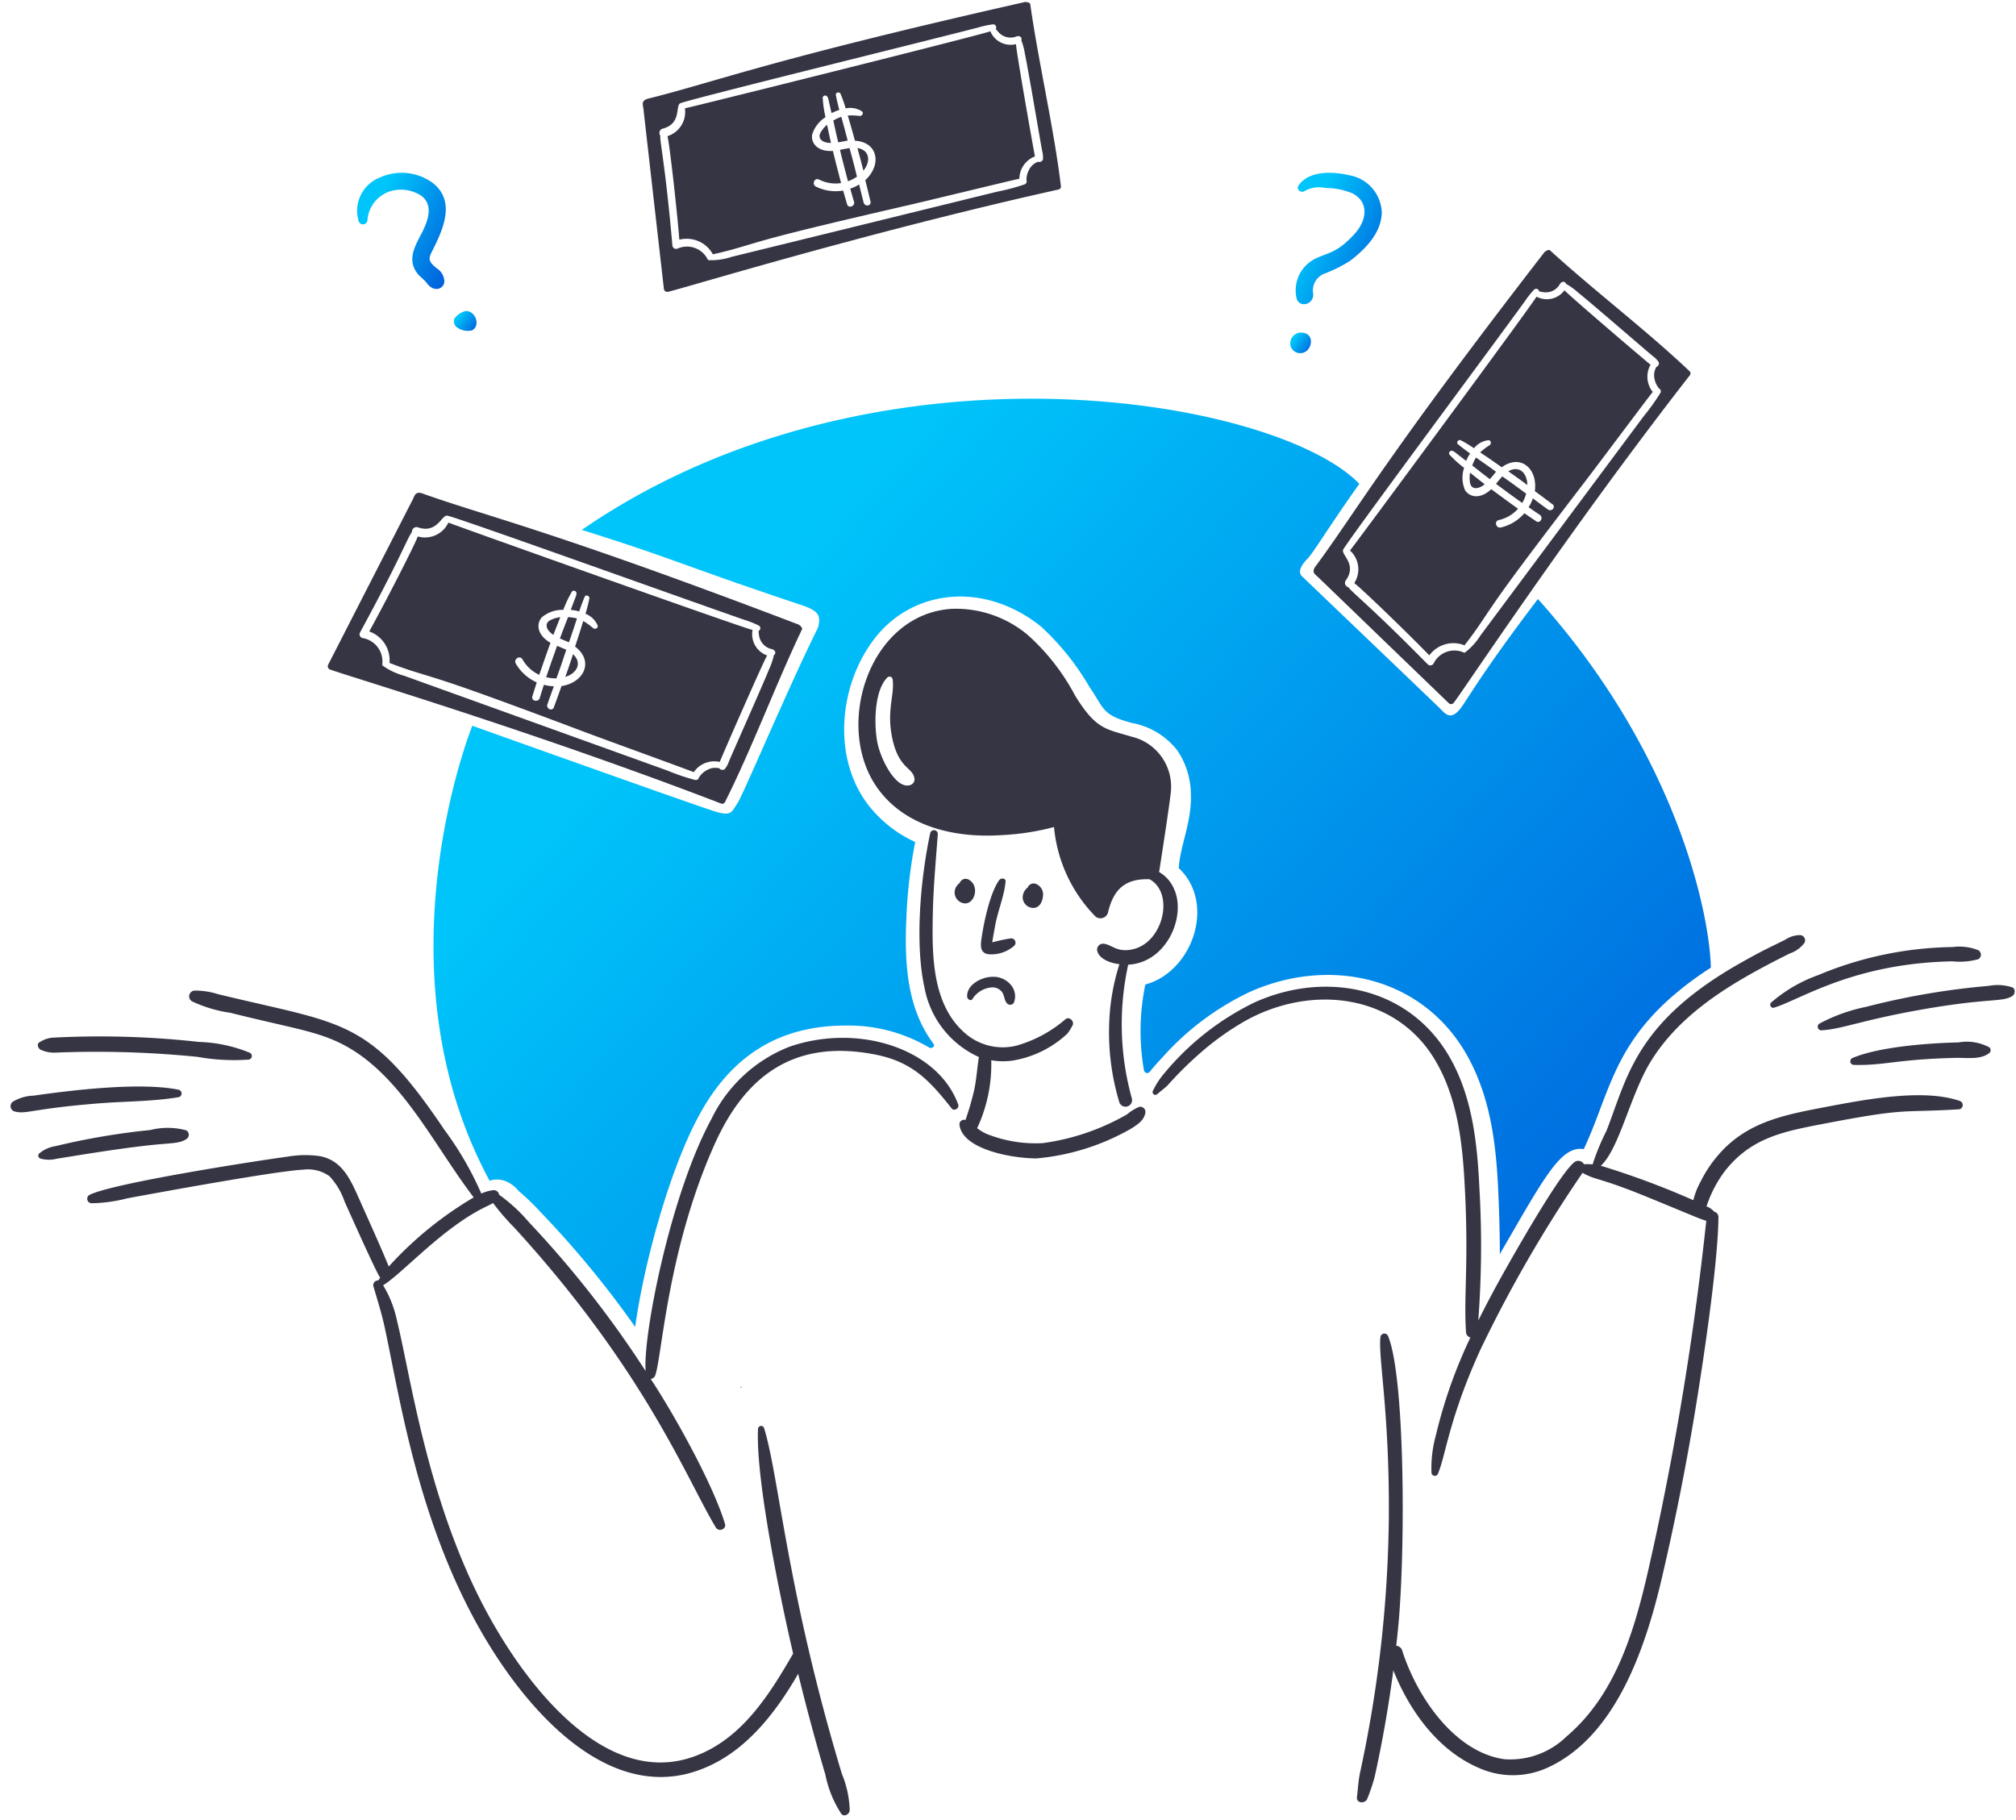 <svg width="175" height="158" fill="none" xmlns="http://www.w3.org/2000/svg"><g clip-path="url(#a)"><path d="M78.687 79.49c-.192 4.05.011 8.006 2.347 11.12.167.224-.148.465-.406.308a13.743 13.743 0 0 0-7.232-1.891c-5.921 0-9.995 2.768-12.721 7.81-2.675 4.947-4.838 13.217-5.538 18.347a85.284 85.284 0 0 0-8.2-9.953 20.429 20.429 0 0 0-1.909-1.836S44 102 42.5 102.5C32.5 84 41 63 41 63s19.86 7.096 21.18 7.476c1.32.38 1.32 0 1.82-.723S68.5 59.5 71 54.5c.308-1.13 0-1.5-1.5-2-10.04-3.347-11-4-19-6.5 25.419-17.5 60.229-11.5 67.5-4-2.5 3.5-4 6-4.5 6.5s-.877 1.123-.5 1.5 11.5 11 12 11.5 1 1.192 2-.308c.93-1.395 2.292-3.654 6.5-9.192 12 13.368 14.901 27.196 15.012 31.999-8.437 5.467-8.492 10.358-11.031 15.753-2.011-.325-3.452 2.512-7.286 9.107 0-1.759-.053-3.537-.131-5.3-.163-3.672-.539-7.912-2.579-11.7-3.772-7.005-11.907-8.905-18.988-5.756a23.695 23.695 0 0 0-7.563 5.654c-.349.372-.808.873-1.131 1.286a.286.286 0 0 1-.5-.131 19.818 19.818 0 0 1 .12-7.451c4.1-1.1 6.157-7.047 2.9-10.1.104-1.94 1.161-4.025 1.05-6.485a6.853 6.853 0 0 0-1.152-3.7 6.442 6.442 0 0 0-3.978-2.42c-2.603-.7-2.366-1.222-3.657-3.1a22.508 22.508 0 0 0-4.212-5.26c-4.936-3.965-11.145-3.252-14.455 1.035-3.093 4.006-3.674 10.238-.642 14.322a10.827 10.827 0 0 0 4.168 3.337 42.84 42.84 0 0 0-.758 6.4Z" fill="url(#b)"/><path d="M49.168 56.416a12.844 12.844 0 0 0-.808-.349c-.328.912-.643 1.81-.95 2.72.292.072.592.106.892.1.726-2.012.81-2.412.866-2.47ZM47.76 53.84c-.572.322-.273.928.28 1.271.19-.516.399-1.033.6-1.538a2.658 2.658 0 0 0-.88.267ZM49.743 56.788a69.068 69.068 0 0 1-.671 1.974c.982-.304 1.507-1.191.671-1.974ZM50.085 53.687a3.8 3.8 0 0 0-.773-.114 68.66 68.66 0 0 0-.708 1.855c.252.11.526.222.784.328.254-.708.626-1.864.697-2.07Z" fill="#353544"/><path d="M66.594 56.9a1.95 1.95 0 0 1-1.266-2.212c-1.066-.258-25.947-9.122-26.404-9.324a2.249 2.249 0 0 1-2.658 1.204c-.256.722-2.77 5.635-4.214 8.248a2.65 2.65 0 0 1 1.76 2.738c.517.172.186.092 1.7.605 2.966.95 2.92.749 15.018 5.301 1.813.688 9.086 3.318 9.692 3.57a2.152 2.152 0 0 1 2.258-.887c.09-.283 3.843-8.852 4.114-9.243Zm-18.838 4.681a.347.347 0 0 1-.252-.404c.189-.537.377-1.075.576-1.602a3.55 3.55 0 0 1-.864-.131 36.04 36.04 0 0 0-.362 1.15c-.128.406-.762.254-.645-.14l.383-1.217a3.949 3.949 0 0 1-1.822-1.641c-.208-.384.365-.75.585-.356a3.22 3.22 0 0 0 1.454 1.34c.32-.92.634-1.844.97-2.764a.014.014 0 0 0 .004-.005.016.016 0 0 0-.004-.017c-1.133-.645-1.256-1.604-.756-2.197a2.778 2.778 0 0 1 1.875-.658c.205-.553.458-1.086.757-1.594a.225.225 0 0 1 .385.15c.007.218-.089.323-.494 1.446.248.02.492.067.729.14.149-.428.298-.855.479-1.273.09-.23.453-.08.404.148-.085.447-.197.889-.335 1.323.47.183.848.545 1.052 1.005.084.247-.226.376-.393.24a5.541 5.541 0 0 0-.811-.59c-.072-.068.028-.146-.751 2.194 1.672 1.267.78 3.125-1.178 3.43-.208.603-.427 1.196-.645 1.788a.283.283 0 0 1-.34.235Z" fill="#353544"/><path d="M62.93 69.63c2.34-4.65 4.458-10.335 6.689-14.998.067-.136-.23-.397-.317-.423C48 46.092 42.723 44.963 37.034 42.966c-.262-.078-.628-.294-.893-.123-.149.092-.227.354-.308.51-.102.198-7.157 13.973-7.35 14.359a.297.297 0 0 0 .122.385c.518.277 17.33 5.243 33.95 11.642a.276.276 0 0 0 .376-.109Zm-.49-2.934a1.409 1.409 0 0 0-.98.106c-.318.15-.59.384-.782.679a.286.286 0 0 1-.337.226 18.237 18.237 0 0 1-2.391-.81l-22.897-8.245a5.724 5.724 0 0 1-1.817-.86c-.111-.105-.036-.133-.041-.271a2.058 2.058 0 0 0-1.719-2.133.333.333 0 0 1-.226-.482c3.526-6.476 4.101-8.18 4.51-8.727a.403.403 0 0 1 .474-.418c1.729.627 2.094-1.108 2.612-.996 1.294.309 20.175 7.1 25.766 9.041a7.9 7.9 0 0 1 1.255.497.263.263 0 0 1-.017.467c.005.149.02.297.047.443a1.427 1.427 0 0 0 1.013 1.115c.356.054.525.339.267.544-.09.413-.226.814-.405 1.196-.554 1.395-3.297 7.527-3.517 8.087-.08.225-.199.435-.35.621a.354.354 0 0 1-.464-.08ZM130.417 41.347c-.128.133-.501.58-.555.655.759.566 1.509 1.115 2.273 1.659a3.37 3.37 0 0 0 .346-.806c-1.675-1.248-2.025-1.44-2.064-1.508ZM127.611 41.933c.138.626.789.518 1.267.098-.429-.323-.853-.666-1.268-.996-.052.297-.052.601.001.898ZM130.928 40.914a68.58 68.58 0 0 1 1.654 1.187c-.006-1.004-.686-1.747-1.654-1.187ZM128.126 39.716c-.132.218-.241.45-.326.69.023.022 1.118.886 1.534 1.188.175-.205.356-.43.528-.64-.59-.438-1.565-1.113-1.736-1.238Z" fill="#353544"/><path d="M135.805 25.197a1.903 1.903 0 0 1-2.426.556c-.543.923-15.875 21.667-16.193 22.036a2.2 2.2 0 0 1 .372 2.827c.602.443 4.482 4.184 6.516 6.274a2.585 2.585 0 0 1 3.057-.87c.307-.434.138-.147 1.047-1.418 1.727-2.502 1.527-2.515 9.208-12.533 1.156-1.5 5.675-7.553 6.082-8.047a2.106 2.106 0 0 1-.19-2.362c-.239-.164-7.185-6.099-7.473-6.463Zm-.961 18.932a.338.338 0 0 1-.448.121c-.449-.328-.899-.656-1.335-.992-.09.27-.214.53-.367.77.323.228.637.444.972.665.344.234.022.783-.314.562l-1.028-.702a3.86 3.86 0 0 1-2.05 1.239c-.418.085-.597-.555-.167-.648a3.147 3.147 0 0 0 1.665-.98c-.77-.559-1.545-1.115-2.309-1.69a.011.011 0 0 0-.004-.004.01.01 0 0 0-.005-.003h-.006a.02.02 0 0 0-.006.002c-.924.875-1.855.719-2.268.084a2.708 2.708 0 0 1-.083-1.94 9.734 9.734 0 0 1-1.276-1.159.218.218 0 0 1 .022-.24.22.22 0 0 1 .227-.078c.206.057.277.176 1.212.873.089-.226.202-.441.338-.642-.358-.26-.715-.52-1.055-.808-.19-.15.054-.446.253-.336.394.206.775.436 1.141.688.305-.387.75-.638 1.238-.698.255-.01.287.317.114.435a5.39 5.39 0 0 0-.782.59c-.084.05-.129-.068 1.837 1.324 1.658-1.204 3.142.156 2.872 2.072.505.366.997.738 1.489 1.11a.28.28 0 0 1 .145.166.273.273 0 0 1-.022.22Z" fill="#353544"/><path d="M146.665 32.227c-3.684-3.504-8.397-7.093-12.123-10.5-.108-.101-.436.103-.485.177-13.62 17.609-16.17 22.222-19.648 26.973-.148.223-.453.504-.367.8.043.165.266.312.388.433.157.151 11.033 10.647 11.339 10.936a.29.29 0 0 0 .394-.005c.406-.405 9.809-14.711 20.498-28.432a.277.277 0 0 0 .082-.19.264.264 0 0 0-.078-.192Zm-2.881-.374a1.37 1.37 0 0 0-.178.947c.049.34.192.66.412.923a.283.283 0 0 1 .138.165c.01.036.014.073.01.11a.26.26 0 0 1-.032.104c-.431.701-.91 1.371-1.434 2.006-.584.784-13.804 18.546-14.192 19.063a5.583 5.583 0 0 1-1.319 1.455c-.129.075-.133-.003-.264-.038a2.01 2.01 0 0 0-2.48 1.002.319.319 0 0 1-.239.167.325.325 0 0 1-.276-.092c-5.054-5.13-6.483-6.15-6.879-6.686a.395.395 0 0 1-.3-.392.405.405 0 0 1 .044-.17c1.075-1.439-.442-2.272-.192-2.724.656-1.122 12.352-16.844 15.749-21.52.243-.367.518-.712.82-1.032a.258.258 0 0 1 .376.021c.03.037.049.08.056.127.14.038.283.065.427.081a1.395 1.395 0 0 0 1.33-.63c.15-.318.464-.395.584-.096.359.201.696.441 1.002.717 1.148.913 6.101 5.214 6.562 5.578.188.14.35.31.482.502a.343.343 0 0 1-.207.412ZM73.758 12.857c-.183.021-.754.129-.845.153.225.919.455 1.82.697 2.725.276-.099.539-.233.78-.4-.497-2.03-.644-2.4-.632-2.478ZM71.22 11.523c-.29.57.28.902.916.882-.125-.523-.234-1.056-.344-1.576-.229.197-.422.431-.571.694ZM74.428 12.849c.18.652.358 1.304.52 1.968.635-.778.583-1.784-.52-1.968ZM73.03 10.141c-.241.084-.473.193-.691.325.004.031.298 1.395.427 1.892.265-.046.548-.104.814-.157-.175-.713-.497-1.854-.55-2.06Z" fill="#353544"/><path d="M88.195 3.833a1.904 1.904 0 0 1-2.225-1.116c-1.007.366-26.036 6.604-26.517 6.686a2.196 2.196 0 0 1-1.512 2.416c.183.725.793 6.08 1.03 8.987a2.588 2.588 0 0 1 2.912 1.275c.513-.14.2-.025 1.71-.427 2.925-.83 2.779-.968 15.08-3.803 1.847-.42 9.185-2.212 9.814-2.334a2.101 2.101 0 0 1 1.357-1.942c-.08-.28-1.659-9.278-1.649-9.742ZM75.402 17.82a.339.339 0 0 1-.423-.192c-.137-.539-.275-1.078-.398-1.615a3.469 3.469 0 0 1-.773.36c.103.382.208.748.326 1.132.116.4-.482.618-.6.234l-.346-1.196a3.858 3.858 0 0 1-2.37-.35c-.375-.2-.107-.808.284-.606a3.147 3.147 0 0 0 1.908.304c-.238-.92-.481-1.843-.705-2.772v-.006a.016.016 0 0 0-.002-.006.017.017 0 0 0-.005-.004.014.014 0 0 0-.005-.002c-1.27.087-1.889-.627-1.803-1.379a2.713 2.713 0 0 1 1.17-1.549 9.77 9.77 0 0 1-.245-1.705.22.22 0 0 1 .293-.162.22.22 0 0 1 .1.076c.124.173.103.31.38 1.443a3.27 3.27 0 0 1 .669-.28c-.11-.429-.22-.856-.299-1.295-.051-.235.325-.31.409-.098.172.41.32.83.442 1.257a1.865 1.865 0 0 1 1.4.25c.202.155.019.427-.19.408a5.414 5.414 0 0 0-.98-.042c-.095-.016-.055-.135.575 2.19 2.045.127 2.324 2.12.896 3.426.157.604.3 1.204.442 1.804a.277.277 0 0 1-.15.375Z" fill="#353544"/><path d="M92.095 16.168c-.61-5.047-1.96-10.816-2.665-15.815-.019-.147-.402-.198-.487-.172C67.23 5.09 62.327 7.024 56.62 8.473c-.256.08-.67.1-.793.384-.072.154.007.41.024.58.025.217 1.73 15.235 1.782 15.653a.29.29 0 0 0 .307.247c.572-.054 16.93-5.1 33.909-8.878a.269.269 0 0 0 .246-.291Zm-1.984-2.123c-.313.11-.576.33-.74.617a1.85 1.85 0 0 0-.27.974.277.277 0 0 1-.152.367c-.779.266-1.575.477-2.382.634-.95.232-22.453 5.514-23.081 5.666a5.59 5.59 0 0 1-1.944.283c-.146-.025-.1-.088-.18-.198a2.01 2.01 0 0 0-2.55-.806.325.325 0 0 1-.444-.27c-.632-7.173-1.085-8.87-1.05-9.536a.392.392 0 0 1 .161-.596c1.745-.425 1.105-2.033 1.586-2.222 1.22-.448 20.249-5.127 25.846-6.57.42-.129.852-.22 1.29-.275a.257.257 0 0 1 .238.39c.084.118.177.23.278.334a1.394 1.394 0 0 0 1.426.36c.319-.15.61-.008.511.298.15.384.256.784.317 1.191.304 1.435 1.386 7.905 1.51 8.48.056.226.073.46.051.693a.345.345 0 0 1-.421.186ZM64.336 120.45c.059 0 .059-.073 0-.073-.058-.015-.058.073 0 .073Z" fill="#353544"/><path d="M37.57 15.883a4.573 4.573 0 0 0-4.576-.481 3.109 3.109 0 0 0-1.865 3.789.394.394 0 0 0 .772-.1 2.852 2.852 0 0 1 2.332-2.579c.804-.14 1.63.026 2.317.466 1.152.843.575 2.292-.044 3.454-.629 1.181-1.113 2.233-.248 3.337.21.266.59.527.8.816.634.867 1.524.475 1.515-.19a1.4 1.4 0 0 0-.67-1.107c-.928-.776-.67-.885-.088-2.1.913-1.894 1.506-3.921-.245-5.305Z" fill="url(#c)"/><path d="M40.411 27.002a1.7 1.7 0 0 0-.976.67.668.668 0 0 0 .146.671 1.54 1.54 0 0 0 1.428.32c.728-.439.248-1.716-.598-1.661Z" fill="url(#d)"/><path d="M117.121 15.212c-.756-.182-3.331-.652-4.4.889-.247.356.253.724.583.45a2.569 2.569 0 0 1 1.749-.232 6.027 6.027 0 0 1 2.375.48c1.416.762 1.236 2.316.161 3.5-1.584 1.743-2.317 1.59-3.5 2.2a3.064 3.064 0 0 0-1.544 3.367.637.637 0 0 0 .28.431.645.645 0 0 0 .506.094.81.81 0 0 0 .656-.918 1.568 1.568 0 0 1 .933-1.7 12.5 12.5 0 0 0 2.244-1.108c1.8-1.37 2.717-2.7 2.783-4.168a3.399 3.399 0 0 0-2.826-3.285Z" fill="url(#e)"/><path d="M112.793 28.88a.955.955 0 0 0-.772 1.137.872.872 0 0 0 1.064.612c.869-.204 1.132-1.862-.292-1.75Z" fill="url(#f)"/><path d="M83.98 76.311a.55.55 0 0 0-.671.335.906.906 0 0 0-.233.233.952.952 0 0 0 .729 1.545c.901-.038 1.236-1.695.175-2.113ZM89.211 77.039a1.101 1.101 0 0 0-.437.889.936.936 0 0 0 .933.889c.539-.022.794-.554.83-1.035a.984.984 0 0 0-.641-1.063.559.559 0 0 0-.685.32ZM86.4 80.274c.236-1.258.77-2.477.889-3.745.028-.306-.379-.335-.539-.146-.791 1.062-1.338 3.65-1.531 4.955-.09.612-.233 1.4.612 1.5a3.022 3.022 0 0 0 2.215-.743.378.378 0 0 0-.276-.64c-.55.083-1.096.2-1.633.348-.001-.103.242-1.424.263-1.529ZM84.4 86.744a2.168 2.168 0 0 1 1.6-1.02 1.023 1.023 0 0 1 1.049.5c.153.31.132.626.379.889a.373.373 0 0 0 .583-.073 1.518 1.518 0 0 0-.277-1.559 1.954 1.954 0 0 0-1.588-.685c-.918 0-2.288.685-2.186 1.763.034.185.296.36.44.185Z" fill="#353544"/><path d="M98.887 96.085a4.254 4.254 0 0 0-1.064.656 19.984 19.984 0 0 1-7.315 2.492 11.47 11.47 0 0 1-4.9-.816 4.458 4.458 0 0 1-.787-.481 13.077 13.077 0 0 0 1.224-5.9c.616.11 1.246.12 1.865.029a9.1 9.1 0 0 0 4.751-2.346c.158-.212.299-.436.422-.67.234-.35-.23-.841-.582-.583a11.178 11.178 0 0 1-4.314 2.317 4.989 4.989 0 0 1-4.415-1.093c-2.885-2.507-2.867-6.791-2.8-10.288.046-2.332.26-4.678.437-7.01a.335.335 0 0 0-.656-.087c-.849 3.93-1.35 9.609-.5 13.436a8.25 8.25 0 0 0 4.721 6.018c-.16.99-.213 2.012-.437 2.987-.2.838-.443 1.665-.729 2.478a.4.4 0 0 0-.524.379c.195 2.082 4.242 2.926 6.659 2.958a20.049 20.049 0 0 0 8.307-2.623c.482-.318 1.02-.656 1.151-1.253a.45.45 0 0 0-.514-.6ZM154 87.473c2.355-.725 6.894-3.852 15.491-4.022.753.08 1.515.016 2.244-.189a.454.454 0 0 0 .22-.386.456.456 0 0 0-.22-.387 4.457 4.457 0 0 0-2.244-.277 31.16 31.16 0 0 0-11.658 2.434 12.71 12.71 0 0 0-4.095 2.39.266.266 0 0 0 .093.428.264.264 0 0 0 .169.01ZM174.677 85.71a4.111 4.111 0 0 0-2.025-.131A64.533 64.533 0 0 0 162 87.4a14.864 14.864 0 0 0-4.065 1.457.315.315 0 0 0-.134.35.317.317 0 0 0 .294.233c1.749-.093 3.384-.837 8.248-1.719 6.311-1.145 7.394-.683 8.335-1.254.245-.149.305-.626-.001-.757ZM172.7 90.927a4.117 4.117 0 0 0-2.681-.438c-2.525.056-6.83.36-9.18 1.341a.313.313 0 0 0 .073.612c2.728.065 3.664-.487 8.889-.612.889-.02 2.069.175 2.827-.379a.33.33 0 0 0 .152-.395.33.33 0 0 0-.08-.129Z" fill="#353544"/><path d="M170.131 95.575c-3.186-1.112-8.263-.125-11.833.554-3.656.695-6.834 1.351-9.268 4.284a10.891 10.891 0 0 0-1.413 2.171 6.588 6.588 0 0 0-.627 1.6 71.715 71.715 0 0 0-8.029-2.987c1.616-1.486 2.564-6.206 4.357-9.093 2.727-4.394 7.412-7.02 12.051-9.341.507-.17.949-.49 1.268-.918a.448.448 0 0 0-.002-.44.453.453 0 0 0-.377-.23 2.27 2.27 0 0 0-1.253.379c-1.272.647-1.726.8-3.92 2.04-9.123 5.158-9.826 9.943-11.629 14.557-.48.943-.884 1.922-1.209 2.929a4.3 4.3 0 0 0-.744-.014.566.566 0 0 0-.757-.233c-1.227.743-5.666 8.65-6.368 9.909a92.524 92.524 0 0 0-2.055 3.891 87.04 87.04 0 0 0 .1-11.454c-.179-3.789-.576-7.684-2.4-11.075-3.476-6.446-10.878-7.885-17.094-5.1a23.44 23.44 0 0 0-8.073 6.426 6.787 6.787 0 0 0-.772 1.253.24.24 0 0 0 .064.309.243.243 0 0 0 .315-.017c.289-.265.641-.5.918-.787a31.767 31.767 0 0 1 2.681-2.667 23.799 23.799 0 0 1 4.11-2.944c5.729-3.15 13.006-2.3 16.423 3.483 1.833 3.106 2.313 6.776 2.521 10.332.418 7.174-.077 9.987.145 13.275a.499.499 0 0 0 .379.437 42.408 42.408 0 0 0-3 8.5 10.61 10.61 0 0 0-.379 3.235c.003.069.03.134.076.185a.292.292 0 0 0 .493-.112c.678-1.62.974-4.844 3.7-10.8a115.495 115.495 0 0 1 8.845-15.3c1.215.682 1.371.358 5.625 2.1 4.045 1.656 4.721 1.976 5.115 2.055a264.739 264.739 0 0 1-4.415 27.542c-1.369 6.225-2.741 13.01-7.724 17.239a6.99 6.99 0 0 1-5.362 1.967c-4.211-.559-7.539-5.211-8.889-9.414a.585.585 0 0 0-.525-.437c.088-.772.17-1.545.233-2.317.579-7.032.475-21.124-.932-24.54a.342.342 0 0 0-.582-.131.343.343 0 0 0-.089.219c-.206 1.761.793 6.389.729 15.636a109.494 109.494 0 0 1-2.477 22.048c-.167.741-.2 1.472-.292 2.229-.068.554.742.582.9.131.255-.622.469-1.259.641-1.909a106.109 106.109 0 0 0 1.617-9.239c1.4 3.527 3.883 6.952 7.4 8.467a7.235 7.235 0 0 0 5.9.029c5.865-2.609 8.5-10.1 9.967-16.321a221.619 221.619 0 0 0 2.944-14.761c.64-3.888 1.979-12.68 2.011-16.759a.48.48 0 0 0-.379-.466 1.443 1.443 0 0 0-.656-.452 10.43 10.43 0 0 1 1.618-3.1c2.248-2.834 4.96-3.385 8.422-4.052 7.613-1.465 6.678-.955 11.906-1.282a.376.376 0 0 0 .05-.719ZM68.519 90.868a12.643 12.643 0 0 0-6.762 6.266c-3.581 6.592-5.959 18.831-5.712 21.888A89.757 89.757 0 0 0 45.917 106.1a14.384 14.384 0 0 0-2.594-2.39.461.461 0 0 0-.495-.393 3.545 3.545 0 0 0-1.049.291 28.08 28.08 0 0 0-3.206-5.537c-6.579-9.779-8.754-9.109-19.658-11.774a6.54 6.54 0 0 0-2-.306.5.5 0 0 0-.247.932c1.047.494 2.162.828 3.308.991 5.231 1.308 7.332 1.558 9.53 2.623 5.216 2.551 8 8.662 11.614 13.407a31.55 31.55 0 0 0-7.374 6c-.787-1.923-1.661-3.818-2.506-5.727-.758-1.69-1.472-3.5-3.512-3.861a9.021 9.021 0 0 0-2.725.043c-2.692.364-15.31 2.315-17.253 3.338a.384.384 0 0 0-.166.426.39.39 0 0 0 .355.288 13.15 13.15 0 0 0 3.089-.423c2.311-.429 12.958-2.387 15.3-2.492a3.209 3.209 0 0 1 2.273.568 6.082 6.082 0 0 1 1.3 2.172c.15.33 2.83 6.356 3.1 6.63-.043.073-.087.131-.131.2-.014.015-.014.029-.029.044a.42.42 0 0 0-.437.481c.335 1.136.684 2.244.947 3.4 1.221 5.559 2.6 15.237 7.2 24.336 3.77 7.513 11.07 16.725 19.235 14.572 4.372-1.166 7.315-4.853 9.5-8.641a184.65 184.65 0 0 0 2.361 8.757 9.645 9.645 0 0 0 1.384 3.4c.262.306.7.029.729-.306a8.954 8.954 0 0 0-.685-3.177c-4.756-15.783-5.443-25.779-6.747-30a.272.272 0 0 0-.294-.19.27.27 0 0 0-.231.263c-.228 4.42 2.036 15.181 3.046 19.5-2.055 3.556-4.43 7.359-8.452 8.875-7.719 2.946-14.8-5.976-18.565-13.275-4.792-9.316-6.189-19.713-7.373-24.511a9.788 9.788 0 0 0-1.2-3.06c.014-.015.029-.015.043-.029 1.65-1.035 4.971-4.786 8.554-6.631.325-.167.641-.306.947-.481a20.03 20.03 0 0 0 1.851 2.143c11.415 12.493 14.993 21.915 17.487 26.026.247.408.947.145.787-.336-1.087-3.589-4.6-9.789-6.441-12.561a.507.507 0 0 0 .379-.277c.608-1.617 1.041-10.894 5.158-20.08 2.715-6.074 6.993-9.1 13.771-7.84 3.361.614 4.859 2.239 6.82 4.721.218.263.67-.029.568-.335-1.766-4.888-8.707-7.094-14.664-5.026Z" fill="#353544"/><path d="M21.7 91.393a12.688 12.688 0 0 0-4.444-.947 77.785 77.785 0 0 0-12.751-.365 2.444 2.444 0 0 0-1.02.365c-.335.13-.206.588.087.7.359.155.746.234 1.137.233 4.152-.172 8.31-.05 12.445.365 1.475.266 2.978.344 4.473.233a.32.32 0 0 0 .073-.584ZM15.52 94.6c-3.329-.683-9.244.03-12.6.51a3.7 3.7 0 0 0-1.778.51.475.475 0 0 0 .116.86c.994.273 1.421-.216 7.126-.685 2.375-.2 4.794-.161 7.141-.554a.334.334 0 0 0-.005-.641ZM16.175 98.125a6.167 6.167 0 0 0-3.133-.029 60.798 60.798 0 0 0-8.233 1.4c-.521.08-1.01.301-1.414.641a.27.27 0 0 0 .117.437c.457.127.94.132 1.4.015.437-.059 4.942-.84 8.131-1.18 1.846-.2 2.538-.128 3.133-.525a.443.443 0 0 0-.001-.759ZM101.9 77.141a3.043 3.043 0 0 0-1.283-1.442c.063-.388 1.053-6.754 1.035-7.17a4.456 4.456 0 0 0-3.41-4.576c-2.227-.674-3.092-.593-4.925-3.584a18.929 18.929 0 0 0-4.081-5.232 9.717 9.717 0 0 0-6.557-2.288c-7.271.4-10.37 10.29-6.456 15.636 2.413 3.3 6.7 4.285 10.755 4.008a21.703 21.703 0 0 0 4.517-.7 12.741 12.741 0 0 0 3.57 7.738.676.676 0 0 0 1.108-.291c.475-2.021 1.467-2.986 3.614-2.915 2.184 1.191 1.208 5.473-1.443 6.077-1.431.326-1.832-.441-2.594-.481a.511.511 0 0 0-.5.641c.2.72 1.189 1.055 1.923 1.137a18.966 18.966 0 0 0-.9 5.595c-.035 2.16.265 4.314.889 6.383a.568.568 0 0 0 1.093-.306 24.1 24.1 0 0 1-.321-11.629c3.38-.177 5.072-4.266 3.966-6.601ZM79.011 68.15c-1.24.409-2.584-2.266-2.857-3.73-.3-1.6-.258-4.489.875-5.611a.273.273 0 0 1 .452.132c.2 1.376-.528 2.639-.044 5.056.568 2.839 1.861 2.578 1.952 3.658a.53.53 0 0 1-.378.495Z" fill="#353544"/></g><defs><linearGradient id="b" x1="148.165" y1="115.626" x2="71.505" y2="45.142" gradientUnits="userSpaceOnUse"><stop stop-color="#005DDB"/><stop offset="1" stop-color="#00C5FA"/></linearGradient><linearGradient id="c" x1="38.672" y1="25.14" x2="30.879" y2="21.166" gradientUnits="userSpaceOnUse"><stop stop-color="#005DDB"/><stop offset="1" stop-color="#00C5FA"/></linearGradient><linearGradient id="d" x1="41.36" y1="28.73" x2="39.775" y2="27.521" gradientUnits="userSpaceOnUse"><stop stop-color="#005DDB"/><stop offset="1" stop-color="#00C5FA"/></linearGradient><linearGradient id="e" x1="119.923" y1="26.47" x2="111.92" y2="22.966" gradientUnits="userSpaceOnUse"><stop stop-color="#005DDB"/><stop offset="1" stop-color="#00C5FA"/></linearGradient><linearGradient id="f" x1="113.793" y1="30.667" x2="112.215" y2="29.604" gradientUnits="userSpaceOnUse"><stop stop-color="#005DDB"/><stop offset="1" stop-color="#00C5FA"/></linearGradient><clipPath id="a"><path fill="#fff" d="M0 0h175v158H0z"/></clipPath></defs></svg>